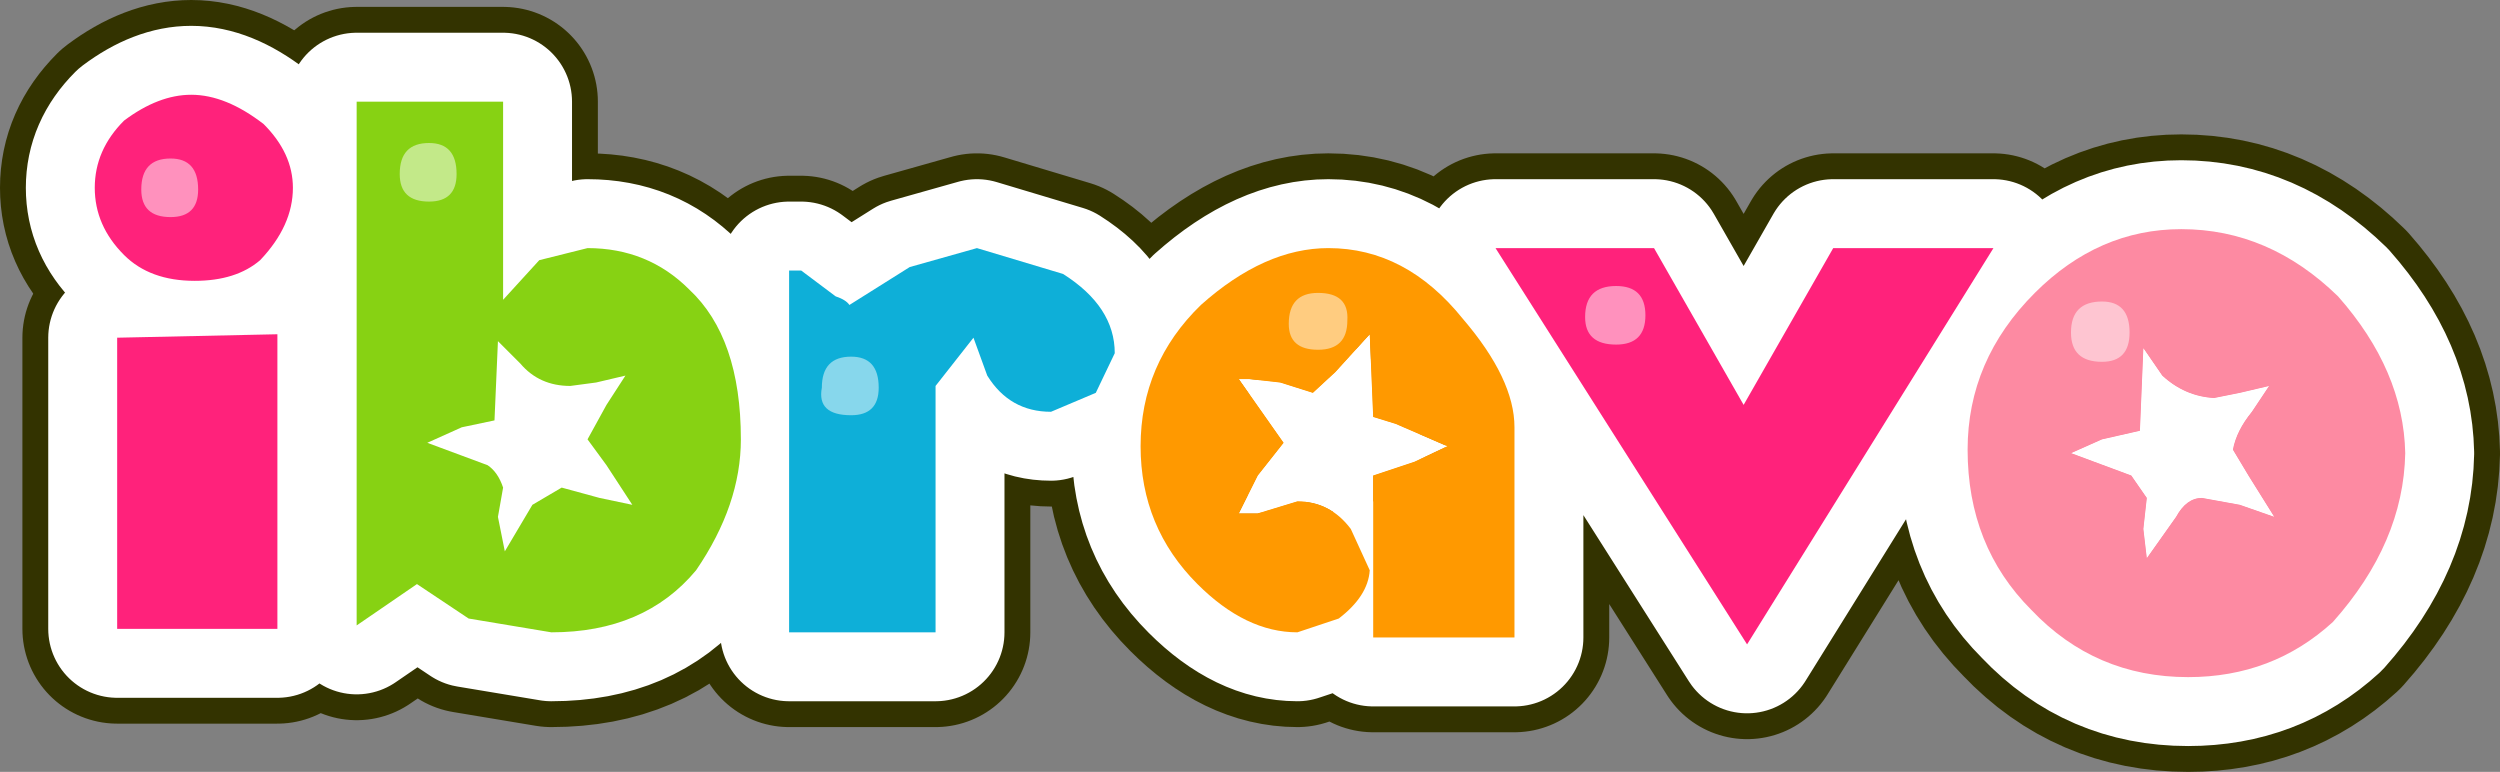 <?xml version="1.0" encoding="UTF-8" standalone="no"?>
<svg xmlns:xlink="http://www.w3.org/1999/xlink" height="22.4px" width="72.55px" xmlns="http://www.w3.org/2000/svg">
  <rect width="100%" height="100%" fill="#808080" stroke="none"/>
  <g transform="matrix(1.0, 0.0, 0.0, 1.0, 36.25, 2.75)">
    <path d="M31.6 5.85 Q33.5 8.0 33.55 10.4 33.5 13.0 31.45 15.3 29.7 16.9 27.25 16.9 24.55 16.9 22.7 14.95 20.85 13.1 20.85 10.3 20.85 7.7 22.8 5.75 24.65 3.9 27.05 3.9 29.6 3.9 31.6 5.85 M14.35 9.0 L16.95 4.45 21.6 4.45 14.45 15.95 7.15 4.45 11.75 4.45 14.35 9.0 M3.5 13.8 Q3.45 14.55 2.6 15.2 L1.4 15.6 Q-0.1 15.6 -1.5 14.2 -3.15 12.55 -3.15 10.2 -3.15 7.8 -1.4 6.1 0.45 4.45 2.3 4.45 4.55 4.45 6.2 6.5 7.7 8.25 7.7 9.65 L7.7 15.75 3.6 15.75 3.6 13.8 3.5 13.8 M-7.9 4.45 L-5.4 5.2 Q-3.9 6.15 -3.9 7.5 L-4.45 8.65 -5.75 9.2 Q-6.95 9.2 -7.6 8.15 L-8.0 7.05 -9.1 8.45 -9.1 15.6 -13.35 15.6 -13.35 5.1 -13.0 5.1 -12.0 5.85 Q-11.7 5.95 -11.6 6.1 L-9.85 5.0 -7.9 4.45 M-16.25 5.65 Q-14.75 7.05 -14.75 10.0 -14.75 11.9 -16.05 13.8 -17.55 15.6 -20.25 15.6 L-22.65 15.2 -24.15 14.2 -25.9 15.4 -25.9 0.2 -21.65 0.2 -21.65 5.95 -20.6 4.8 -19.2 4.45 Q-17.45 4.45 -16.25 5.65 M-19.2 10.0 L-18.65 10.75 -17.9 11.9 -18.85 11.7 -19.95 11.4 -20.8 11.9 -21.6 13.25 -21.8 12.25 -21.65 11.4 Q-21.8 10.95 -22.1 10.75 L-23.85 10.1 -22.85 9.65 -21.9 9.45 -21.8 7.15 -21.15 7.8 Q-20.6 8.45 -19.7 8.45 L-18.95 8.35 -18.1 8.15 -18.65 9.0 -19.2 10.0 -18.65 9.0 -18.1 8.15 -18.95 8.35 -19.7 8.45 Q-20.6 8.45 -21.15 7.8 L-21.8 7.15 -21.9 9.45 -22.85 9.65 -23.85 10.1 -22.1 10.75 Q-21.8 10.95 -21.65 11.4 L-21.8 12.25 -21.6 13.25 -20.8 11.9 -19.95 11.4 -18.85 11.7 -17.9 11.9 -18.65 10.75 -19.2 10.0 M-27.75 2.7 Q-27.75 3.8 -28.7 4.8 -29.4 5.4 -30.6 5.4 -31.9 5.4 -32.65 4.65 -33.5 3.8 -33.5 2.7 -33.5 1.6 -32.65 0.75 -31.65 0.0 -30.7 0.0 -29.7 0.0 -28.6 0.85 -27.75 1.7 -27.75 2.7 M-28.2 15.5 L-32.85 15.5 -32.85 7.05 -28.2 6.95 -28.2 15.5" fill="#ffffff" fill-rule="evenodd" stroke="none"/>
    <path d="M31.6 5.85 Q33.5 8.0 33.55 10.4 33.5 13.0 31.45 15.3 29.7 16.9 27.25 16.9 24.55 16.9 22.7 14.95 20.85 13.1 20.85 10.3 20.85 7.7 22.8 5.75 24.65 3.9 27.05 3.9 29.6 3.9 31.6 5.85 M14.35 9.0 L16.95 4.45 21.6 4.45 14.45 15.95 7.15 4.45 11.75 4.45 14.35 9.0 M3.5 13.8 Q3.45 14.55 2.6 15.2 L1.4 15.6 Q-0.1 15.6 -1.5 14.2 -3.15 12.55 -3.15 10.2 -3.15 7.8 -1.4 6.1 0.45 4.45 2.3 4.45 4.55 4.45 6.2 6.5 7.7 8.25 7.7 9.65 L7.7 15.75 3.6 15.75 3.6 13.8 M-7.9 4.45 L-5.4 5.2 Q-3.9 6.15 -3.9 7.5 L-4.45 8.65 -5.75 9.2 Q-6.95 9.2 -7.6 8.15 L-8.0 7.05 -9.1 8.45 -9.1 15.6 -13.35 15.6 -13.35 5.1 -13.0 5.1 -12.0 5.85 Q-11.7 5.95 -11.6 6.1 L-9.85 5.0 -7.9 4.45 M-16.25 5.65 Q-14.75 7.05 -14.75 10.0 -14.75 11.9 -16.05 13.8 -17.55 15.6 -20.25 15.6 L-22.65 15.2 -24.15 14.2 -25.9 15.4 -25.9 0.2 -21.65 0.2 -21.65 5.95 -20.6 4.8 -19.2 4.45 Q-17.45 4.45 -16.25 5.65 M-19.2 10.0 L-18.65 9.0 -18.1 8.15 -18.95 8.35 -19.7 8.45 Q-20.6 8.45 -21.15 7.8 L-21.8 7.15 -21.9 9.45 -22.85 9.65 -23.85 10.1 -22.1 10.75 Q-21.8 10.95 -21.65 11.4 L-21.8 12.25 -21.6 13.25 -20.8 11.9 -19.95 11.4 -18.85 11.7 -17.9 11.9 -18.65 10.75 -19.2 10.0 M-28.2 15.5 L-32.85 15.5 -32.85 7.05 -28.2 6.95 -28.2 15.5" fill="none" stroke="#333300" stroke-linecap="round" stroke-linejoin="round" stroke-width="5.5"/>
    <path d="M-27.75 2.7 Q-27.75 3.8 -28.7 4.8 -29.4 5.4 -30.6 5.4 -31.9 5.4 -32.65 4.65 -33.5 3.8 -33.5 2.7 -33.5 1.6 -32.65 0.75 -31.65 0.0 -30.7 0.0 -29.7 0.0 -28.6 0.85 -27.75 1.7 -27.75 2.7" fill="none" stroke="#333300" stroke-linecap="round" stroke-linejoin="round" stroke-width="5.5"/>
    <path d="M23.85 10.4 L24.75 10.0 25.85 9.75 25.95 7.35 26.5 8.15 Q27.15 8.75 28.0 8.8 L28.75 8.65 29.6 8.45 29.1 9.2 Q28.65 9.75 28.55 10.3 L29.0 11.05 29.75 12.25 28.75 11.9 27.65 11.7 Q27.2 11.7 26.9 12.25 L26.05 13.45 25.95 12.6 26.05 11.7 25.6 11.05 23.85 10.4 M3.5 13.8 L2.95 12.6 Q2.35 11.8 1.4 11.8 L0.25 12.15 -0.3 12.15 0.25 11.05 1.0 10.1 -0.3 8.25 0.0 8.25 0.9 8.35 1.85 8.65 2.5 8.05 3.5 6.95 3.6 9.35 4.25 9.55 5.75 10.2 4.8 10.65 3.6 11.05 3.6 13.8 3.5 13.8 M-19.2 10.0 L-18.65 10.75 -17.9 11.9 -18.85 11.7 -19.95 11.4 -20.8 11.9 -21.6 13.25 -21.8 12.25 -21.65 11.4 Q-21.8 10.95 -22.1 10.75 L-23.85 10.1 -22.85 9.65 -21.9 9.45 -21.8 7.15 -21.15 7.8 Q-20.6 8.45 -19.7 8.45 L-18.95 8.35 -18.1 8.15 -18.65 9.0 -19.2 10.0" fill="#ffffff" fill-rule="evenodd" stroke="none"/>
    <path d="M16.95 4.45 L21.6 4.45 14.45 15.95 7.15 4.45 11.75 4.45 14.35 9.0 16.95 4.45 M-27.75 2.7 Q-27.75 3.8 -28.7 4.8 -29.4 5.4 -30.6 5.4 -31.9 5.4 -32.65 4.65 -33.5 3.8 -33.5 2.7 -33.5 1.6 -32.65 0.75 -31.65 0.0 -30.7 0.0 -29.7 0.0 -28.6 0.85 -27.75 1.7 -27.75 2.7 M-28.2 15.5 L-32.85 15.5 -32.85 7.05 -28.2 6.95 -28.2 15.5" fill="#ff227b" fill-rule="evenodd" stroke="none"/>
    <path d="M-16.25 5.65 Q-14.75 7.05 -14.75 10.0 -14.75 11.9 -16.05 13.8 -17.55 15.6 -20.25 15.6 L-22.65 15.2 -24.15 14.2 -25.9 15.4 -25.9 0.2 -21.65 0.2 -21.65 5.95 -20.6 4.8 -19.2 4.45 Q-17.45 4.45 -16.25 5.65 M-19.2 10.0 L-18.65 9.0 -18.1 8.15 -18.95 8.35 -19.7 8.45 Q-20.6 8.45 -21.15 7.8 L-21.8 7.15 -21.9 9.45 -22.85 9.65 -23.85 10.1 -22.1 10.75 Q-21.8 10.95 -21.65 11.4 L-21.8 12.25 -21.6 13.25 -20.8 11.9 -19.95 11.4 -18.85 11.7 -17.9 11.9 -18.65 10.75 -19.2 10.0" fill="#87d213" fill-rule="evenodd" stroke="none"/>
    <path d="M-5.4 5.2 Q-3.9 6.15 -3.9 7.5 L-4.45 8.65 -5.75 9.2 Q-6.95 9.2 -7.6 8.15 L-8.0 7.05 -9.1 8.45 -9.1 15.6 -13.35 15.6 -13.35 5.1 -13.0 5.1 -12.0 5.85 Q-11.7 5.95 -11.6 6.1 L-9.85 5.0 -7.9 4.45 -5.4 5.2" fill="#0eafd8" fill-rule="evenodd" stroke="none"/>
    <path d="M3.6 13.8 L3.6 11.05 4.8 10.65 5.75 10.2 4.25 9.55 3.6 9.35 3.5 6.95 2.5 8.05 1.85 8.65 0.9 8.35 0.0 8.25 -0.3 8.25 1.0 10.1 0.25 11.05 -0.3 12.15 0.25 12.15 1.4 11.8 Q2.35 11.8 2.95 12.6 L3.5 13.8 Q3.45 14.55 2.6 15.2 L1.4 15.6 Q-0.1 15.6 -1.5 14.2 -3.15 12.55 -3.15 10.2 -3.15 7.8 -1.4 6.1 0.45 4.45 2.3 4.45 4.55 4.45 6.2 6.5 7.7 8.25 7.7 9.65 L7.7 15.75 3.6 15.75 3.6 13.8" fill="#ff9900" fill-rule="evenodd" stroke="none"/>
    <path d="M33.55 10.4 Q33.5 13.0 31.45 15.3 29.7 16.9 27.25 16.9 24.55 16.9 22.7 14.95 20.85 13.1 20.85 10.3 20.85 7.7 22.8 5.75 24.65 3.9 27.05 3.9 29.6 3.9 31.6 5.85 33.5 8.0 33.55 10.4 M23.85 10.4 L25.6 11.05 26.05 11.7 25.95 12.6 26.05 13.45 26.9 12.25 Q27.2 11.7 27.65 11.7 L28.75 11.9 29.75 12.25 29.0 11.05 28.55 10.3 Q28.65 9.75 29.1 9.2 L29.6 8.45 28.75 8.65 28.0 8.8 Q27.15 8.75 26.5 8.15 L25.95 7.35 25.85 9.75 24.75 10.0 23.85 10.4" fill="#fd8aa2" fill-rule="evenodd" stroke="none"/>
    <path d="M33.55 10.4 Q33.5 13.0 31.45 15.3 29.7 16.9 27.25 16.9 24.55 16.9 22.7 14.95 20.85 13.1 20.85 10.3 20.85 7.7 22.8 5.75 24.65 3.9 27.05 3.9 29.6 3.9 31.6 5.85 33.5 8.0 33.55 10.4 M16.95 4.45 L21.6 4.45 14.45 15.95 7.15 4.45 11.75 4.45 14.35 9.0 16.95 4.45 M3.6 13.8 L3.6 15.75 7.7 15.75 7.7 9.65 Q7.7 8.25 6.2 6.5 4.55 4.45 2.3 4.45 0.45 4.45 -1.4 6.1 -3.15 7.8 -3.15 10.2 -3.15 12.55 -1.5 14.2 -0.1 15.6 1.4 15.6 L2.6 15.2 Q3.45 14.55 3.5 13.8 M-5.4 5.2 Q-3.9 6.15 -3.9 7.5 L-4.45 8.65 -5.75 9.2 Q-6.95 9.2 -7.6 8.15 L-8.0 7.05 -9.1 8.45 -9.1 15.6 -13.35 15.6 -13.35 5.1 -13.0 5.1 -12.0 5.85 Q-11.7 5.95 -11.6 6.1 L-9.85 5.0 -7.9 4.45 -5.4 5.2 M-16.25 5.65 Q-14.75 7.05 -14.75 10.0 -14.75 11.9 -16.05 13.8 -17.55 15.6 -20.25 15.6 L-22.65 15.2 -24.15 14.2 -25.9 15.4 -25.9 0.2 -21.65 0.2 -21.65 5.95 -20.6 4.8 -19.2 4.45 Q-17.45 4.45 -16.25 5.65 M-19.2 10.0 L-18.65 9.0 -18.1 8.15 -18.95 8.35 -19.7 8.45 Q-20.6 8.45 -21.15 7.8 L-21.8 7.15 -21.9 9.45 -22.85 9.65 -23.85 10.1 -22.1 10.75 Q-21.8 10.95 -21.65 11.4 L-21.8 12.25 -21.6 13.25 -20.8 11.9 -19.95 11.4 -18.85 11.7 -17.9 11.9 -18.65 10.75 -19.2 10.0 M-28.2 15.5 L-32.85 15.5 -32.85 7.05 -28.2 6.95 -28.2 15.5" fill="none" stroke="#ffffff" stroke-linecap="round" stroke-linejoin="round" stroke-width="4.0"/>
    <path d="M-27.75 2.7 Q-27.75 3.8 -28.7 4.8 -29.4 5.4 -30.6 5.4 -31.9 5.4 -32.65 4.65 -33.5 3.8 -33.5 2.7 -33.5 1.6 -32.65 0.75 -31.65 0.0 -30.7 0.0 -29.7 0.0 -28.6 0.85 -27.75 1.7 -27.75 2.7" fill="none" stroke="#ffffff" stroke-linecap="round" stroke-linejoin="round" stroke-width="4.0"/>
    <path d="M23.85 10.4 L24.75 10.0 25.85 9.75 25.95 7.35 26.5 8.15 Q27.15 8.75 28.0 8.8 L28.75 8.65 29.6 8.45 29.1 9.2 Q28.65 9.75 28.55 10.3 L29.0 11.05 29.75 12.25 28.75 11.9 27.65 11.7 Q27.2 11.7 26.9 12.25 L26.05 13.45 25.95 12.6 26.05 11.7 25.6 11.05 23.85 10.4 M3.5 13.8 L2.95 12.6 Q2.35 11.8 1.4 11.8 L0.25 12.15 -0.3 12.15 0.25 11.05 1.0 10.1 -0.3 8.25 0.0 8.25 0.9 8.35 1.85 8.65 2.5 8.05 3.5 6.95 3.6 9.35 4.25 9.55 5.75 10.2 4.8 10.65 3.6 11.05 3.6 13.8 3.5 13.8 M-19.2 10.0 L-18.65 10.75 -17.9 11.9 -18.85 11.7 -19.95 11.4 -20.8 11.9 -21.6 13.25 -21.8 12.25 -21.65 11.4 Q-21.8 10.95 -22.1 10.75 L-23.85 10.1 -22.85 9.65 -21.9 9.45 -21.8 7.15 -21.15 7.8 Q-20.6 8.45 -19.7 8.45 L-18.95 8.35 -18.1 8.15 -18.65 9.0 -19.2 10.0" fill="#ffffff" fill-rule="evenodd" stroke="none"/>
    <path d="M16.95 4.45 L21.6 4.45 14.45 15.95 7.15 4.45 11.75 4.45 14.35 9.0 16.95 4.45 M-27.75 2.7 Q-27.75 3.8 -28.7 4.8 -29.4 5.4 -30.6 5.4 -31.9 5.4 -32.65 4.65 -33.5 3.8 -33.5 2.7 -33.5 1.6 -32.65 0.75 -31.65 0.0 -30.7 0.0 -29.7 0.0 -28.6 0.85 -27.75 1.7 -27.75 2.7 M-28.2 15.5 L-32.85 15.5 -32.85 7.05 -28.2 6.95 -28.2 15.5" fill="#ff227b" fill-rule="evenodd" stroke="none"/>
    <path d="M-16.25 5.65 Q-14.75 7.05 -14.75 10.0 -14.75 11.9 -16.05 13.8 -17.55 15.6 -20.25 15.6 L-22.65 15.2 -24.15 14.2 -25.9 15.4 -25.9 0.2 -21.65 0.2 -21.65 5.95 -20.6 4.8 -19.2 4.45 Q-17.45 4.45 -16.25 5.65 M-19.2 10.0 L-18.65 9.0 -18.1 8.15 -18.95 8.35 -19.7 8.45 Q-20.6 8.45 -21.15 7.8 L-21.8 7.15 -21.9 9.45 -22.85 9.65 -23.85 10.1 -22.1 10.75 Q-21.8 10.95 -21.65 11.4 L-21.8 12.25 -21.6 13.25 -20.8 11.9 -19.95 11.4 -18.85 11.7 -17.9 11.9 -18.65 10.75 -19.2 10.0" fill="#87d213" fill-rule="evenodd" stroke="none"/>
    <path d="M-5.4 5.2 Q-3.9 6.15 -3.9 7.5 L-4.45 8.65 -5.75 9.2 Q-6.95 9.2 -7.6 8.15 L-8.0 7.05 -9.1 8.45 -9.1 15.6 -13.35 15.6 -13.35 5.1 -13.0 5.1 -12.0 5.85 Q-11.7 5.95 -11.6 6.1 L-9.85 5.0 -7.9 4.45 -5.4 5.2" fill="#0eafd8" fill-rule="evenodd" stroke="none"/>
    <path d="M3.6 13.8 L3.6 11.05 4.8 10.65 5.75 10.2 4.25 9.55 3.6 9.35 3.5 6.95 2.5 8.05 1.85 8.65 0.9 8.35 0.0 8.25 -0.3 8.25 1.0 10.1 0.25 11.05 -0.3 12.15 0.25 12.15 1.4 11.8 Q2.35 11.8 2.95 12.6 L3.5 13.8 Q3.45 14.55 2.6 15.2 L1.4 15.6 Q-0.1 15.6 -1.5 14.2 -3.15 12.55 -3.15 10.2 -3.15 7.8 -1.4 6.1 0.45 4.45 2.3 4.45 4.55 4.45 6.2 6.5 7.7 8.25 7.7 9.65 L7.7 15.75 3.6 15.75 3.6 13.8" fill="#ff9900" fill-rule="evenodd" stroke="none"/>
    <path d="M33.55 10.4 Q33.5 13.0 31.45 15.3 29.7 16.9 27.25 16.9 24.55 16.9 22.7 14.95 20.85 13.1 20.85 10.3 20.85 7.7 22.8 5.75 24.65 3.9 27.05 3.9 29.6 3.9 31.6 5.85 33.5 8.0 33.55 10.4 M23.85 10.4 L25.6 11.05 26.05 11.7 25.95 12.6 26.05 13.45 26.9 12.25 Q27.2 11.7 27.65 11.7 L28.75 11.9 29.75 12.25 29.0 11.05 28.55 10.3 Q28.65 9.75 29.1 9.2 L29.6 8.45 28.75 8.65 28.0 8.8 Q27.15 8.75 26.5 8.15 L25.95 7.35 25.85 9.75 24.75 10.0 23.85 10.4" fill="#fd8aa2" fill-rule="evenodd" stroke="none"/>
    <path d="M24.75 6.0 Q25.55 6.0 25.55 6.9 25.55 7.75 24.75 7.75 23.85 7.75 23.85 6.9 23.85 6.0 24.75 6.0 M9.75 6.45 Q9.75 5.55 10.65 5.55 11.5 5.55 11.5 6.4 11.5 7.25 10.65 7.25 9.75 7.25 9.75 6.45 M2.0 5.75 Q2.9 5.75 2.85 6.55 2.85 7.4 2.0 7.4 1.15 7.4 1.15 6.65 1.15 5.75 2.0 5.75 M-11.55 7.6 Q-10.75 7.6 -10.75 8.5 -10.75 9.3 -11.55 9.3 -12.55 9.3 -12.4 8.5 -12.4 7.6 -11.55 7.6 M-24.65 2.3 Q-24.65 1.4 -23.8 1.4 -23.0 1.4 -23.0 2.3 -23.0 3.1 -23.8 3.1 -24.65 3.1 -24.65 2.3 M-31.3 1.85 Q-30.5 1.85 -30.5 2.75 -30.5 3.55 -31.3 3.55 -32.15 3.55 -32.15 2.75 -32.15 1.85 -31.3 1.85" fill="#ffffff" fill-opacity="0.502" fill-rule="evenodd" stroke="none"/>
  </g>
</svg>
